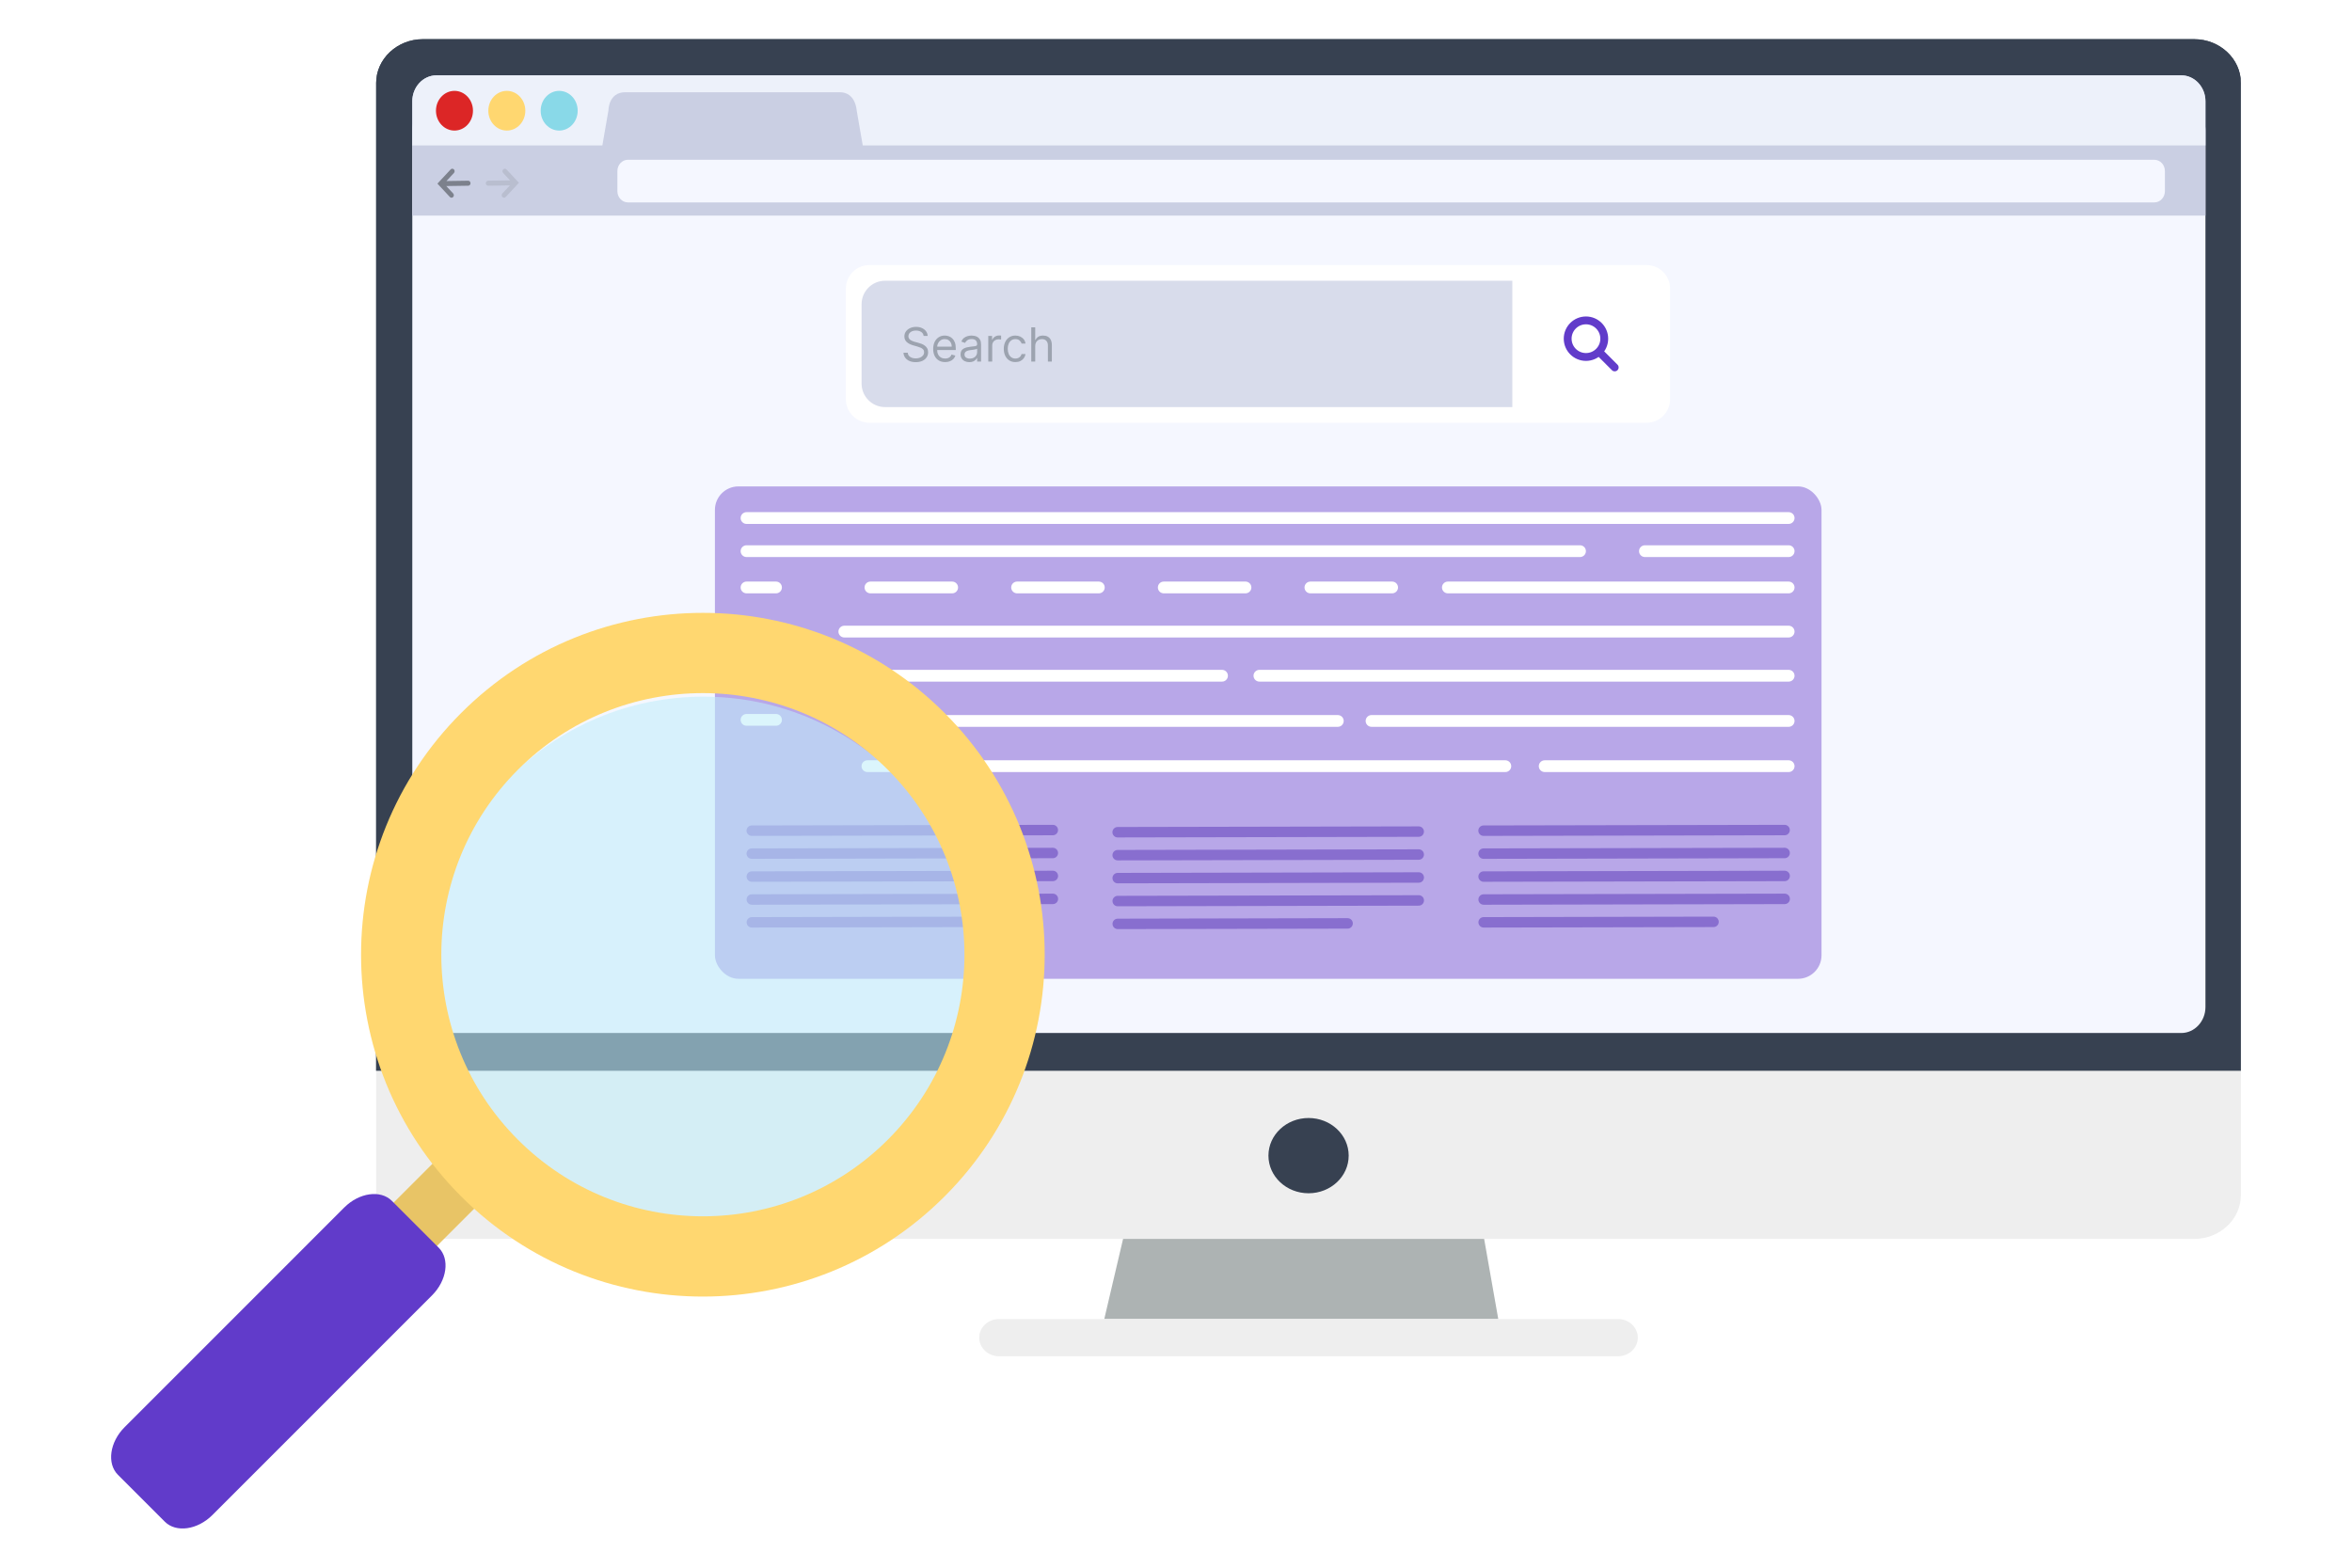<svg width="600" height="400" viewBox="0 0 600 400" fill="none" xmlns="http://www.w3.org/2000/svg">
<path d="M571.655 21.16V273.214H95.957V21.16C95.957 15.043 101.331 10 107.853 10H559.758C566.319 10 571.655 15.043 571.655 21.16Z" fill="#374151"/>
<path d="M107.865 265.074C105.716 265.074 103.901 263.489 103.901 261.623V20.897C103.901 19.026 105.716 17.447 107.865 17.447H559.77C561.92 17.447 563.735 19.026 563.735 20.897V261.623C563.735 263.489 561.92 265.074 559.77 265.074H107.865Z" fill="#374151"/>
<path d="M382.209 336.553H281.702L296.563 273.213H371.05L382.209 336.553Z" fill="#ADB3B3"/>
<path d="M571.654 21.785V304.953C571.654 311.071 566.319 316.111 559.758 316.111H107.854C101.333 316.111 95.959 311.071 95.959 304.953V21.785C95.959 15.667 101.333 10.624 107.854 10.624H559.758C566.319 10.624 571.654 15.667 571.654 21.785Z" fill="#EEEEEE"/>
<path d="M571.655 21.16V273.214H95.957V21.16C95.957 15.043 101.331 10 107.853 10H559.758C566.319 10 571.655 15.043 571.655 21.16Z" fill="#374151"/>
<path d="M556.453 263.573H111.338C107.948 263.573 105.176 260.598 105.176 256.961V33.222C105.176 29.585 107.948 26.61 111.338 26.61H556.453C559.843 26.61 562.615 29.585 562.615 33.222V256.963C562.613 260.6 559.841 263.573 556.453 263.573Z" fill="#F5F7FF"/>
<path d="M562.613 55.001H105.176V25.833C105.176 22.196 107.948 19.221 111.338 19.221H556.453C559.843 19.221 562.615 22.196 562.615 25.833V55.001H562.613Z" fill="#CACFE3"/>
<path d="M562.613 37.111H105.176V25.833C105.176 22.196 107.948 19.221 111.338 19.221H556.453C559.843 19.221 562.615 22.196 562.615 25.833V37.111H562.613Z" fill="#EDF1FA"/>
<path d="M214.258 23.536H159.497C155.221 23.536 155.221 28.124 155.221 28.124L153.219 39.677C153.219 42.201 155.143 44.265 157.495 44.265H216.26C218.612 44.265 220.536 42.201 220.536 39.677L218.534 28.124C218.534 28.124 218.283 23.536 214.258 23.536Z" fill="#CACFE3"/>
<path d="M549.601 40.769H160.167C158.699 40.769 157.498 42.058 157.498 43.633V48.777C157.498 50.352 158.699 51.641 160.167 51.641H549.601C551.068 51.641 552.27 50.352 552.27 48.777V43.633C552.27 42.058 551.068 40.769 549.601 40.769Z" fill="#F5F7FF"/>
<path d="M120.657 28.248C120.657 25.452 118.543 23.183 115.936 23.183C113.33 23.183 111.216 25.452 111.216 28.248C111.216 31.045 113.33 33.314 115.936 33.314C118.545 33.314 120.657 31.045 120.657 28.248Z" fill="#DC2626"/>
<path d="M134.013 28.248C134.013 25.452 131.899 23.183 129.293 23.183C126.686 23.183 124.572 25.452 124.572 28.248C124.572 31.045 126.686 33.314 129.293 33.314C131.899 33.314 134.013 31.045 134.013 28.248Z" fill="#FFD770"/>
<path d="M147.368 28.248C147.368 25.452 145.254 23.183 142.647 23.183C140.041 23.183 137.927 25.452 137.927 28.248C137.927 31.045 140.041 33.314 142.647 33.314C145.254 33.314 147.368 31.045 147.368 28.248Z" fill="#89D9E8"/>
<path d="M119.43 46.108L113.887 46.191L115.801 44.138C116.033 43.888 116.033 43.483 115.801 43.233C115.569 42.984 115.19 42.984 114.958 43.233L112.001 46.406L111.587 46.853L114.764 50.262C114.88 50.387 115.032 50.449 115.184 50.449C115.336 50.449 115.489 50.387 115.605 50.262C115.837 50.013 115.837 49.607 115.605 49.358L113.847 47.472L119.446 47.388C119.777 47.383 120.039 47.093 120.035 46.739C120.029 46.385 119.729 46.095 119.43 46.108Z" fill="#7C818C"/>
<path opacity="0.22" d="M124.533 47.386L130.076 47.302L128.162 49.356C127.93 49.605 127.93 50.011 128.162 50.26C128.394 50.509 128.773 50.509 129.005 50.26L131.962 47.087L132.378 46.64L129.201 43.231C129.085 43.107 128.933 43.044 128.781 43.044C128.629 43.044 128.477 43.107 128.36 43.231C128.128 43.48 128.128 43.886 128.36 44.136L130.118 46.022L124.519 46.105C124.188 46.11 123.926 46.4 123.93 46.754C123.934 47.109 124.235 47.399 124.533 47.386Z" fill="#7C818C"/>
<path d="M215.791 73.63C215.791 70.317 218.477 67.63 221.791 67.63H420.036C423.35 67.63 426.036 70.317 426.036 73.63V101.869C426.036 105.182 423.35 107.869 420.036 107.869H221.791C218.477 107.869 215.791 105.182 215.791 101.869V73.63Z" fill="white"/>
<path d="M219.791 77.63C219.791 74.317 222.477 71.63 225.791 71.63H385.798V103.869H225.791C222.477 103.869 219.791 101.182 219.791 97.869V77.63Z" fill="#D8DCEB"/>
<path d="M235.621 85.704C235.569 85.272 235.362 84.937 234.998 84.698C234.635 84.46 234.189 84.34 233.66 84.34C233.274 84.34 232.936 84.403 232.646 84.528C232.359 84.653 232.135 84.825 231.973 85.043C231.814 85.262 231.734 85.511 231.734 85.789C231.734 86.022 231.79 86.222 231.9 86.39C232.014 86.555 232.159 86.693 232.335 86.803C232.511 86.911 232.696 87.001 232.889 87.072C233.082 87.14 233.26 87.195 233.422 87.238L234.308 87.477C234.535 87.536 234.788 87.619 235.067 87.724C235.348 87.829 235.616 87.972 235.872 88.154C236.131 88.333 236.344 88.563 236.511 88.845C236.679 89.126 236.763 89.471 236.763 89.88C236.763 90.352 236.639 90.778 236.392 91.159C236.148 91.539 235.79 91.842 235.318 92.066C234.849 92.291 234.28 92.403 233.609 92.403C232.984 92.403 232.443 92.302 231.986 92.1C231.531 91.899 231.173 91.617 230.912 91.257C230.653 90.896 230.507 90.477 230.473 89.999H231.564C231.592 90.329 231.703 90.602 231.896 90.818C232.092 91.031 232.339 91.19 232.638 91.295C232.939 91.397 233.263 91.448 233.609 91.448C234.013 91.448 234.375 91.383 234.696 91.252C235.017 91.119 235.271 90.934 235.459 90.698C235.646 90.46 235.74 90.181 235.74 89.863C235.74 89.573 235.659 89.338 235.497 89.156C235.335 88.974 235.122 88.826 234.858 88.713C234.594 88.599 234.308 88.499 234.001 88.414L232.927 88.108C232.246 87.911 231.706 87.632 231.308 87.268C230.91 86.904 230.711 86.428 230.711 85.84C230.711 85.352 230.844 84.926 231.108 84.562C231.375 84.195 231.733 83.911 232.182 83.71C232.633 83.505 233.138 83.403 233.694 83.403C234.257 83.403 234.757 83.504 235.194 83.706C235.632 83.904 235.979 84.177 236.234 84.524C236.493 84.87 236.629 85.264 236.643 85.704H235.621ZM241.108 92.386C240.477 92.386 239.933 92.247 239.476 91.968C239.021 91.687 238.671 91.295 238.423 90.792C238.179 90.286 238.057 89.698 238.057 89.028C238.057 88.358 238.179 87.767 238.423 87.255C238.671 86.741 239.014 86.34 239.455 86.053C239.898 85.764 240.415 85.619 241.006 85.619C241.347 85.619 241.683 85.676 242.016 85.789C242.348 85.903 242.651 86.088 242.923 86.343C243.196 86.596 243.414 86.931 243.575 87.349C243.737 87.767 243.818 88.281 243.818 88.892V89.318H238.773V88.448H242.796C242.796 88.079 242.722 87.749 242.574 87.46C242.429 87.17 242.222 86.941 241.952 86.774C241.685 86.606 241.369 86.522 241.006 86.522C240.605 86.522 240.259 86.622 239.966 86.82C239.676 87.017 239.453 87.272 239.297 87.588C239.141 87.903 239.063 88.241 239.063 88.602V89.181C239.063 89.676 239.148 90.095 239.318 90.438C239.492 90.779 239.732 91.039 240.039 91.218C240.345 91.394 240.702 91.483 241.108 91.483C241.372 91.483 241.611 91.445 241.824 91.372C242.04 91.295 242.226 91.181 242.382 91.031C242.539 90.877 242.659 90.687 242.744 90.46L243.716 90.733C243.614 91.062 243.442 91.352 243.2 91.602C242.959 91.849 242.661 92.042 242.306 92.181C241.95 92.318 241.551 92.386 241.108 92.386ZM247.274 92.403C246.86 92.403 246.483 92.325 246.145 92.168C245.807 92.01 245.539 91.781 245.34 91.483C245.141 91.181 245.041 90.818 245.041 90.392C245.041 90.017 245.115 89.713 245.263 89.48C245.411 89.244 245.608 89.059 245.855 88.926C246.102 88.792 246.375 88.693 246.673 88.627C246.975 88.559 247.277 88.505 247.581 88.465C247.979 88.414 248.301 88.376 248.548 88.35C248.798 88.322 248.98 88.275 249.094 88.21C249.21 88.144 249.269 88.031 249.269 87.869V87.835C249.269 87.414 249.154 87.088 248.923 86.855C248.696 86.622 248.351 86.505 247.888 86.505C247.408 86.505 247.031 86.61 246.759 86.82C246.486 87.031 246.294 87.255 246.183 87.494L245.229 87.153C245.399 86.755 245.627 86.445 245.911 86.224C246.198 85.999 246.51 85.843 246.848 85.755C247.189 85.664 247.524 85.619 247.854 85.619C248.064 85.619 248.306 85.644 248.578 85.695C248.854 85.744 249.119 85.845 249.375 85.998C249.634 86.151 249.848 86.383 250.019 86.693C250.189 87.002 250.274 87.417 250.274 87.937V92.249H249.269V91.363H249.218C249.149 91.505 249.036 91.657 248.877 91.819C248.718 91.981 248.506 92.119 248.242 92.233C247.977 92.346 247.655 92.403 247.274 92.403ZM247.428 91.499C247.825 91.499 248.161 91.421 248.433 91.265C248.709 91.109 248.916 90.907 249.056 90.66C249.198 90.413 249.269 90.153 249.269 89.88V88.96C249.226 89.011 249.132 89.058 248.987 89.1C248.845 89.14 248.681 89.176 248.493 89.207C248.308 89.235 248.128 89.261 247.952 89.284C247.779 89.303 247.638 89.32 247.53 89.335C247.269 89.369 247.024 89.424 246.797 89.501C246.573 89.575 246.391 89.687 246.252 89.838C246.115 89.985 246.047 90.187 246.047 90.443C246.047 90.792 246.176 91.056 246.435 91.235C246.696 91.411 247.027 91.499 247.428 91.499ZM252.11 92.249V85.704H253.081V86.693H253.15C253.269 86.369 253.485 86.106 253.797 85.904C254.11 85.703 254.462 85.602 254.854 85.602C254.928 85.602 255.02 85.603 255.131 85.606C255.242 85.609 255.326 85.613 255.383 85.619V86.642C255.349 86.633 255.27 86.62 255.148 86.603C255.029 86.583 254.903 86.573 254.769 86.573C254.451 86.573 254.167 86.64 253.917 86.774C253.67 86.904 253.474 87.086 253.329 87.319C253.187 87.549 253.116 87.812 253.116 88.108V92.249H252.11ZM259.035 92.386C258.421 92.386 257.893 92.241 257.449 91.951C257.006 91.661 256.665 91.262 256.427 90.754C256.188 90.245 256.069 89.664 256.069 89.011C256.069 88.346 256.191 87.76 256.435 87.251C256.682 86.74 257.026 86.34 257.466 86.053C257.91 85.764 258.427 85.619 259.018 85.619C259.478 85.619 259.893 85.704 260.262 85.874C260.631 86.045 260.934 86.284 261.17 86.59C261.405 86.897 261.552 87.255 261.608 87.664H260.603C260.526 87.366 260.356 87.102 260.091 86.872C259.83 86.639 259.478 86.522 259.035 86.522C258.643 86.522 258.299 86.624 258.003 86.829C257.711 87.031 257.482 87.316 257.317 87.686C257.155 88.052 257.074 88.483 257.074 88.977C257.074 89.483 257.154 89.923 257.313 90.298C257.475 90.673 257.702 90.964 257.995 91.171C258.29 91.379 258.637 91.483 259.035 91.483C259.296 91.483 259.533 91.437 259.746 91.346C259.959 91.255 260.14 91.124 260.287 90.954C260.435 90.784 260.54 90.579 260.603 90.34H261.608C261.552 90.727 261.411 91.075 261.187 91.385C260.965 91.691 260.671 91.936 260.305 92.117C259.941 92.296 259.518 92.386 259.035 92.386ZM264.084 88.312V92.249H263.079V83.522H264.084V86.727H264.17C264.323 86.389 264.553 86.12 264.86 85.921C265.17 85.72 265.581 85.619 266.096 85.619C266.542 85.619 266.932 85.708 267.268 85.887C267.603 86.063 267.863 86.335 268.047 86.701C268.235 87.065 268.329 87.528 268.329 88.09V92.249H267.323V88.159C267.323 87.639 267.188 87.237 266.918 86.953C266.651 86.666 266.28 86.522 265.806 86.522C265.476 86.522 265.181 86.592 264.92 86.731C264.661 86.87 264.456 87.073 264.306 87.34C264.158 87.608 264.084 87.931 264.084 88.312Z" fill="#9CA3AF"/>
<rect width="32.238" height="32.238" transform="translate(389.798 71.63)" fill="white"/>
<path d="M411.917 93.749L407.917 89.749M409.25 86.416C409.25 88.993 407.161 91.083 404.584 91.083C402.006 91.083 399.917 88.993 399.917 86.416C399.917 83.839 402.006 81.749 404.584 81.749C407.161 81.749 409.25 83.839 409.25 86.416Z" stroke="#613BCA" stroke-width="2" stroke-linecap="round" stroke-linejoin="round"/>
<path d="M344.053 294.864C344.053 300.165 339.471 304.465 333.818 304.465C328.164 304.465 323.582 300.165 323.582 294.864C323.582 289.56 328.166 285.262 333.818 285.262C339.471 285.262 344.053 289.56 344.053 294.864Z" fill="#374151"/>
<path d="M417.813 341.303C417.813 343.926 415.547 346.053 412.75 346.053H254.864C252.069 346.053 249.801 343.927 249.801 341.303C249.801 338.678 252.069 336.553 254.864 336.553H412.75C415.547 336.553 417.813 338.678 417.813 341.303Z" fill="#EEEEEE"/>
<rect x="182.375" y="124.107" width="282.299" height="125.634" rx="6" fill="#B8A7E8"/>
<path d="M190.44 132.176H456.288" stroke="white" stroke-width="3" stroke-miterlimit="10" stroke-linecap="round" stroke-linejoin="round"/>
<path d="M190.44 140.629H403.068" stroke="white" stroke-width="3" stroke-miterlimit="10" stroke-linecap="round" stroke-linejoin="round"/>
<path d="M419.62 140.629H456.288" stroke="white" stroke-width="3" stroke-miterlimit="10" stroke-linecap="round" stroke-linejoin="round"/>
<path d="M456.288 149.891H369.353" stroke="white" stroke-width="3" stroke-miterlimit="10" stroke-linecap="round" stroke-linejoin="round"/>
<path d="M355.138 149.891H334.286" stroke="white" stroke-width="3" stroke-miterlimit="10" stroke-linecap="round" stroke-linejoin="round"/>
<path d="M317.725 149.891H296.875" stroke="white" stroke-width="3" stroke-miterlimit="10" stroke-linecap="round" stroke-linejoin="round"/>
<path d="M280.313 149.891H259.462" stroke="white" stroke-width="3" stroke-miterlimit="10" stroke-linecap="round" stroke-linejoin="round"/>
<path d="M242.9 149.891H222.05" stroke="white" stroke-width="3" stroke-miterlimit="10" stroke-linecap="round" stroke-linejoin="round"/>
<path d="M456.288 161.152H215.389" stroke="white" stroke-width="3" stroke-miterlimit="10" stroke-linecap="round" stroke-linejoin="round"/>
<path d="M197.963 149.891H190.44" stroke="white" stroke-width="3" stroke-miterlimit="10" stroke-linecap="round" stroke-linejoin="round"/>
<path d="M197.963 161.152H190.44" stroke="white" stroke-width="3" stroke-miterlimit="10" stroke-linecap="round" stroke-linejoin="round"/>
<path d="M197.963 172.414H190.44" stroke="white" stroke-width="3" stroke-miterlimit="10" stroke-linecap="round" stroke-linejoin="round"/>
<path d="M197.963 183.674H190.44" stroke="white" stroke-width="3" stroke-miterlimit="10" stroke-linecap="round" stroke-linejoin="round"/>
<path d="M221.28 172.414H311.742" stroke="white" stroke-width="3" stroke-miterlimit="10" stroke-linecap="round" stroke-linejoin="round"/>
<path d="M221.28 183.951H341.28" stroke="white" stroke-width="3" stroke-miterlimit="10" stroke-linecap="round" stroke-linejoin="round"/>
<path d="M221.28 195.489H384.015" stroke="white" stroke-width="3" stroke-miterlimit="10" stroke-linecap="round" stroke-linejoin="round"/>
<path d="M321.279 172.414H456.288" stroke="white" stroke-width="3" stroke-miterlimit="10" stroke-linecap="round" stroke-linejoin="round"/>
<path d="M349.881 183.951H456.288" stroke="white" stroke-width="3" stroke-miterlimit="10" stroke-linecap="round" stroke-linejoin="round"/>
<path d="M394.054 195.489H456.289" stroke="white" stroke-width="3" stroke-miterlimit="10" stroke-linecap="round" stroke-linejoin="round"/>
<g opacity="0.5">
<path d="M268.587 218.976L191.775 219.135C191.042 219.136 190.447 218.541 190.444 217.806C190.443 217.069 191.036 216.471 191.769 216.47L268.581 216.311C269.314 216.31 269.91 216.905 269.911 217.641C269.913 218.376 269.319 218.975 268.587 218.976Z" fill="#5835B6"/>
<path d="M268.582 213.123L191.771 213.282C191.038 213.283 190.442 212.687 190.44 211.952C190.439 211.217 191.032 210.618 191.765 210.616L268.576 210.458C269.308 210.456 269.904 211.051 269.906 211.787C269.909 212.524 269.316 213.121 268.582 213.123Z" fill="#5835B6"/>
<path d="M268.594 224.83L191.783 224.989C191.049 224.99 190.454 224.396 190.453 223.66C190.451 222.924 191.045 222.325 191.777 222.324L268.588 222.165C269.322 222.164 269.917 222.759 269.918 223.495C269.921 224.231 269.328 224.829 268.594 224.83Z" fill="#5835B6"/>
<path d="M268.6 230.685L191.789 230.844C191.056 230.845 190.461 230.249 190.458 229.514C190.457 228.777 191.05 228.18 191.783 228.178L268.594 228.02C269.327 228.018 269.923 228.614 269.924 229.349C269.926 230.086 269.332 230.683 268.6 230.685Z" fill="#5835B6"/>
<path d="M250.446 236.547L191.795 236.668C191.062 236.669 190.466 236.073 190.465 235.338C190.464 234.602 191.057 234.004 191.789 234.003L250.44 233.88C251.173 233.879 251.768 234.475 251.77 235.21C251.773 235.948 251.18 236.544 250.446 236.547Z" fill="#5835B6"/>
</g>
<g opacity="0.5">
<path d="M361.929 219.371L285.117 219.53C284.384 219.531 283.789 218.936 283.787 218.201C283.785 217.464 284.379 216.866 285.111 216.865L361.923 216.706C362.656 216.705 363.253 217.3 363.254 218.036C363.255 218.771 362.662 219.37 361.929 219.371Z" fill="#5835B6"/>
<path d="M361.925 213.517L285.114 213.676C284.381 213.677 283.784 213.082 283.783 212.347C283.782 211.611 284.375 211.012 285.108 211.011L361.919 210.852C362.651 210.851 363.247 211.445 363.249 212.182C363.251 212.918 362.658 213.516 361.925 213.517Z" fill="#5835B6"/>
<path d="M361.934 225.225L285.123 225.384C284.39 225.385 283.794 224.791 283.793 224.054C283.792 223.319 284.385 222.72 285.117 222.719L361.928 222.56C362.662 222.558 363.258 223.154 363.259 223.889C363.261 224.626 362.668 225.224 361.934 225.225Z" fill="#5835B6"/>
<path d="M361.942 231.08L285.131 231.239C284.398 231.24 283.803 230.644 283.8 229.909C283.799 229.172 284.392 228.575 285.125 228.573L361.936 228.415C362.668 228.413 363.265 229.009 363.266 229.744C363.267 230.481 362.674 231.078 361.942 231.08Z" fill="#5835B6"/>
<path d="M343.787 236.942L285.137 237.063C284.403 237.064 283.807 236.468 283.806 235.733C283.805 234.997 284.398 234.399 285.131 234.398L343.781 234.275C344.514 234.274 345.109 234.87 345.112 235.605C345.114 236.343 344.521 236.939 343.787 236.942Z" fill="#5835B6"/>
</g>
<g opacity="0.5">
<path d="M455.271 218.976L378.459 219.135C377.726 219.136 377.131 218.541 377.128 217.806C377.127 217.069 377.72 216.471 378.453 216.47L455.265 216.311C455.998 216.31 456.594 216.905 456.596 217.641C456.597 218.376 456.004 218.975 455.271 218.976Z" fill="#5835B6"/>
<path d="M455.267 213.123L378.456 213.282C377.724 213.283 377.127 212.687 377.126 211.952C377.125 211.217 377.718 210.618 378.45 210.616L455.261 210.458C455.994 210.456 456.59 211.051 456.592 211.787C456.594 212.524 456.001 213.121 455.267 213.123Z" fill="#5835B6"/>
<path d="M455.278 224.83L378.467 224.989C377.733 224.99 377.137 224.396 377.136 223.66C377.135 222.924 377.728 222.325 378.461 222.324L455.272 222.165C456.005 222.164 456.601 222.759 456.602 223.495C456.604 224.231 456.011 224.829 455.278 224.83Z" fill="#5835B6"/>
<path d="M455.285 230.685L378.474 230.844C377.742 230.845 377.146 230.249 377.144 229.514C377.143 228.777 377.736 228.18 378.469 228.178L455.28 228.02C456.012 228.018 456.609 228.614 456.61 229.349C456.611 230.086 456.018 230.683 455.285 230.685Z" fill="#5835B6"/>
<path d="M437.13 236.547L378.48 236.668C377.746 236.669 377.151 236.073 377.149 235.338C377.148 234.602 377.741 234.004 378.474 234.003L437.125 233.88C437.857 233.879 438.453 234.475 438.455 235.21C438.457 235.948 437.864 236.544 437.13 236.547Z" fill="#5835B6"/>
</g>
<path d="M104.661 318.387L99.934 313.659C98.194 311.917 98.194 309.069 99.934 307.328L113.883 293.375C115.624 291.634 118.471 291.634 120.212 293.375L124.939 298.103C126.679 299.844 126.679 302.692 124.939 304.434L110.99 318.387C109.251 320.128 106.402 320.128 104.661 318.387Z" fill="#E8C466"/>
<path d="M99.963 306.399L111.92 318.36C114.793 321.234 114.024 326.703 110.213 330.515L54.193 386.553C50.381 390.366 44.913 391.135 42.042 388.261L30.084 376.3C27.212 373.427 27.98 367.956 31.791 364.145L87.812 308.106C91.622 304.293 97.09 303.525 99.963 306.399Z" fill="#613BCA"/>
<g opacity="0.56" filter="url(#filter0_d_314_4473)">
<path d="M179.436 313.179C217.923 313.179 249.124 281.968 249.124 243.468C249.124 204.968 217.923 173.757 179.436 173.757C140.948 173.757 109.747 204.968 109.747 243.468C109.747 281.968 140.948 313.179 179.436 313.179Z" fill="#BEEEFA"/>
</g>
<path d="M240.964 181.92C206.912 147.855 151.701 147.855 117.647 181.92C83.593 215.983 83.593 271.211 117.647 305.276C151.699 339.339 206.91 339.339 240.964 305.276C275.016 271.211 275.016 215.984 240.964 181.92ZM132.123 290.795C106.065 264.729 106.065 222.466 132.123 196.4C158.181 170.334 200.43 170.334 226.488 196.4C252.546 222.466 252.546 264.729 226.488 290.795C200.43 316.862 158.181 316.862 132.123 290.795Z" fill="#FFD770"/>
<defs>
<filter id="filter0_d_314_4473" x="105.747" y="173.757" width="147.377" height="147.421" filterUnits="userSpaceOnUse" color-interpolation-filters="sRGB">
<feFlood flood-opacity="0" result="BackgroundImageFix"/>
<feColorMatrix in="SourceAlpha" type="matrix" values="0 0 0 0 0 0 0 0 0 0 0 0 0 0 0 0 0 0 127 0" result="hardAlpha"/>
<feOffset dy="4"/>
<feGaussianBlur stdDeviation="2"/>
<feComposite in2="hardAlpha" operator="out"/>
<feColorMatrix type="matrix" values="0 0 0 0 0 0 0 0 0 0 0 0 0 0 0 0 0 0 0.25 0"/>
<feBlend mode="normal" in2="BackgroundImageFix" result="effect1_dropShadow_314_4473"/>
<feBlend mode="normal" in="SourceGraphic" in2="effect1_dropShadow_314_4473" result="shape"/>
</filter>
</defs>
</svg>
